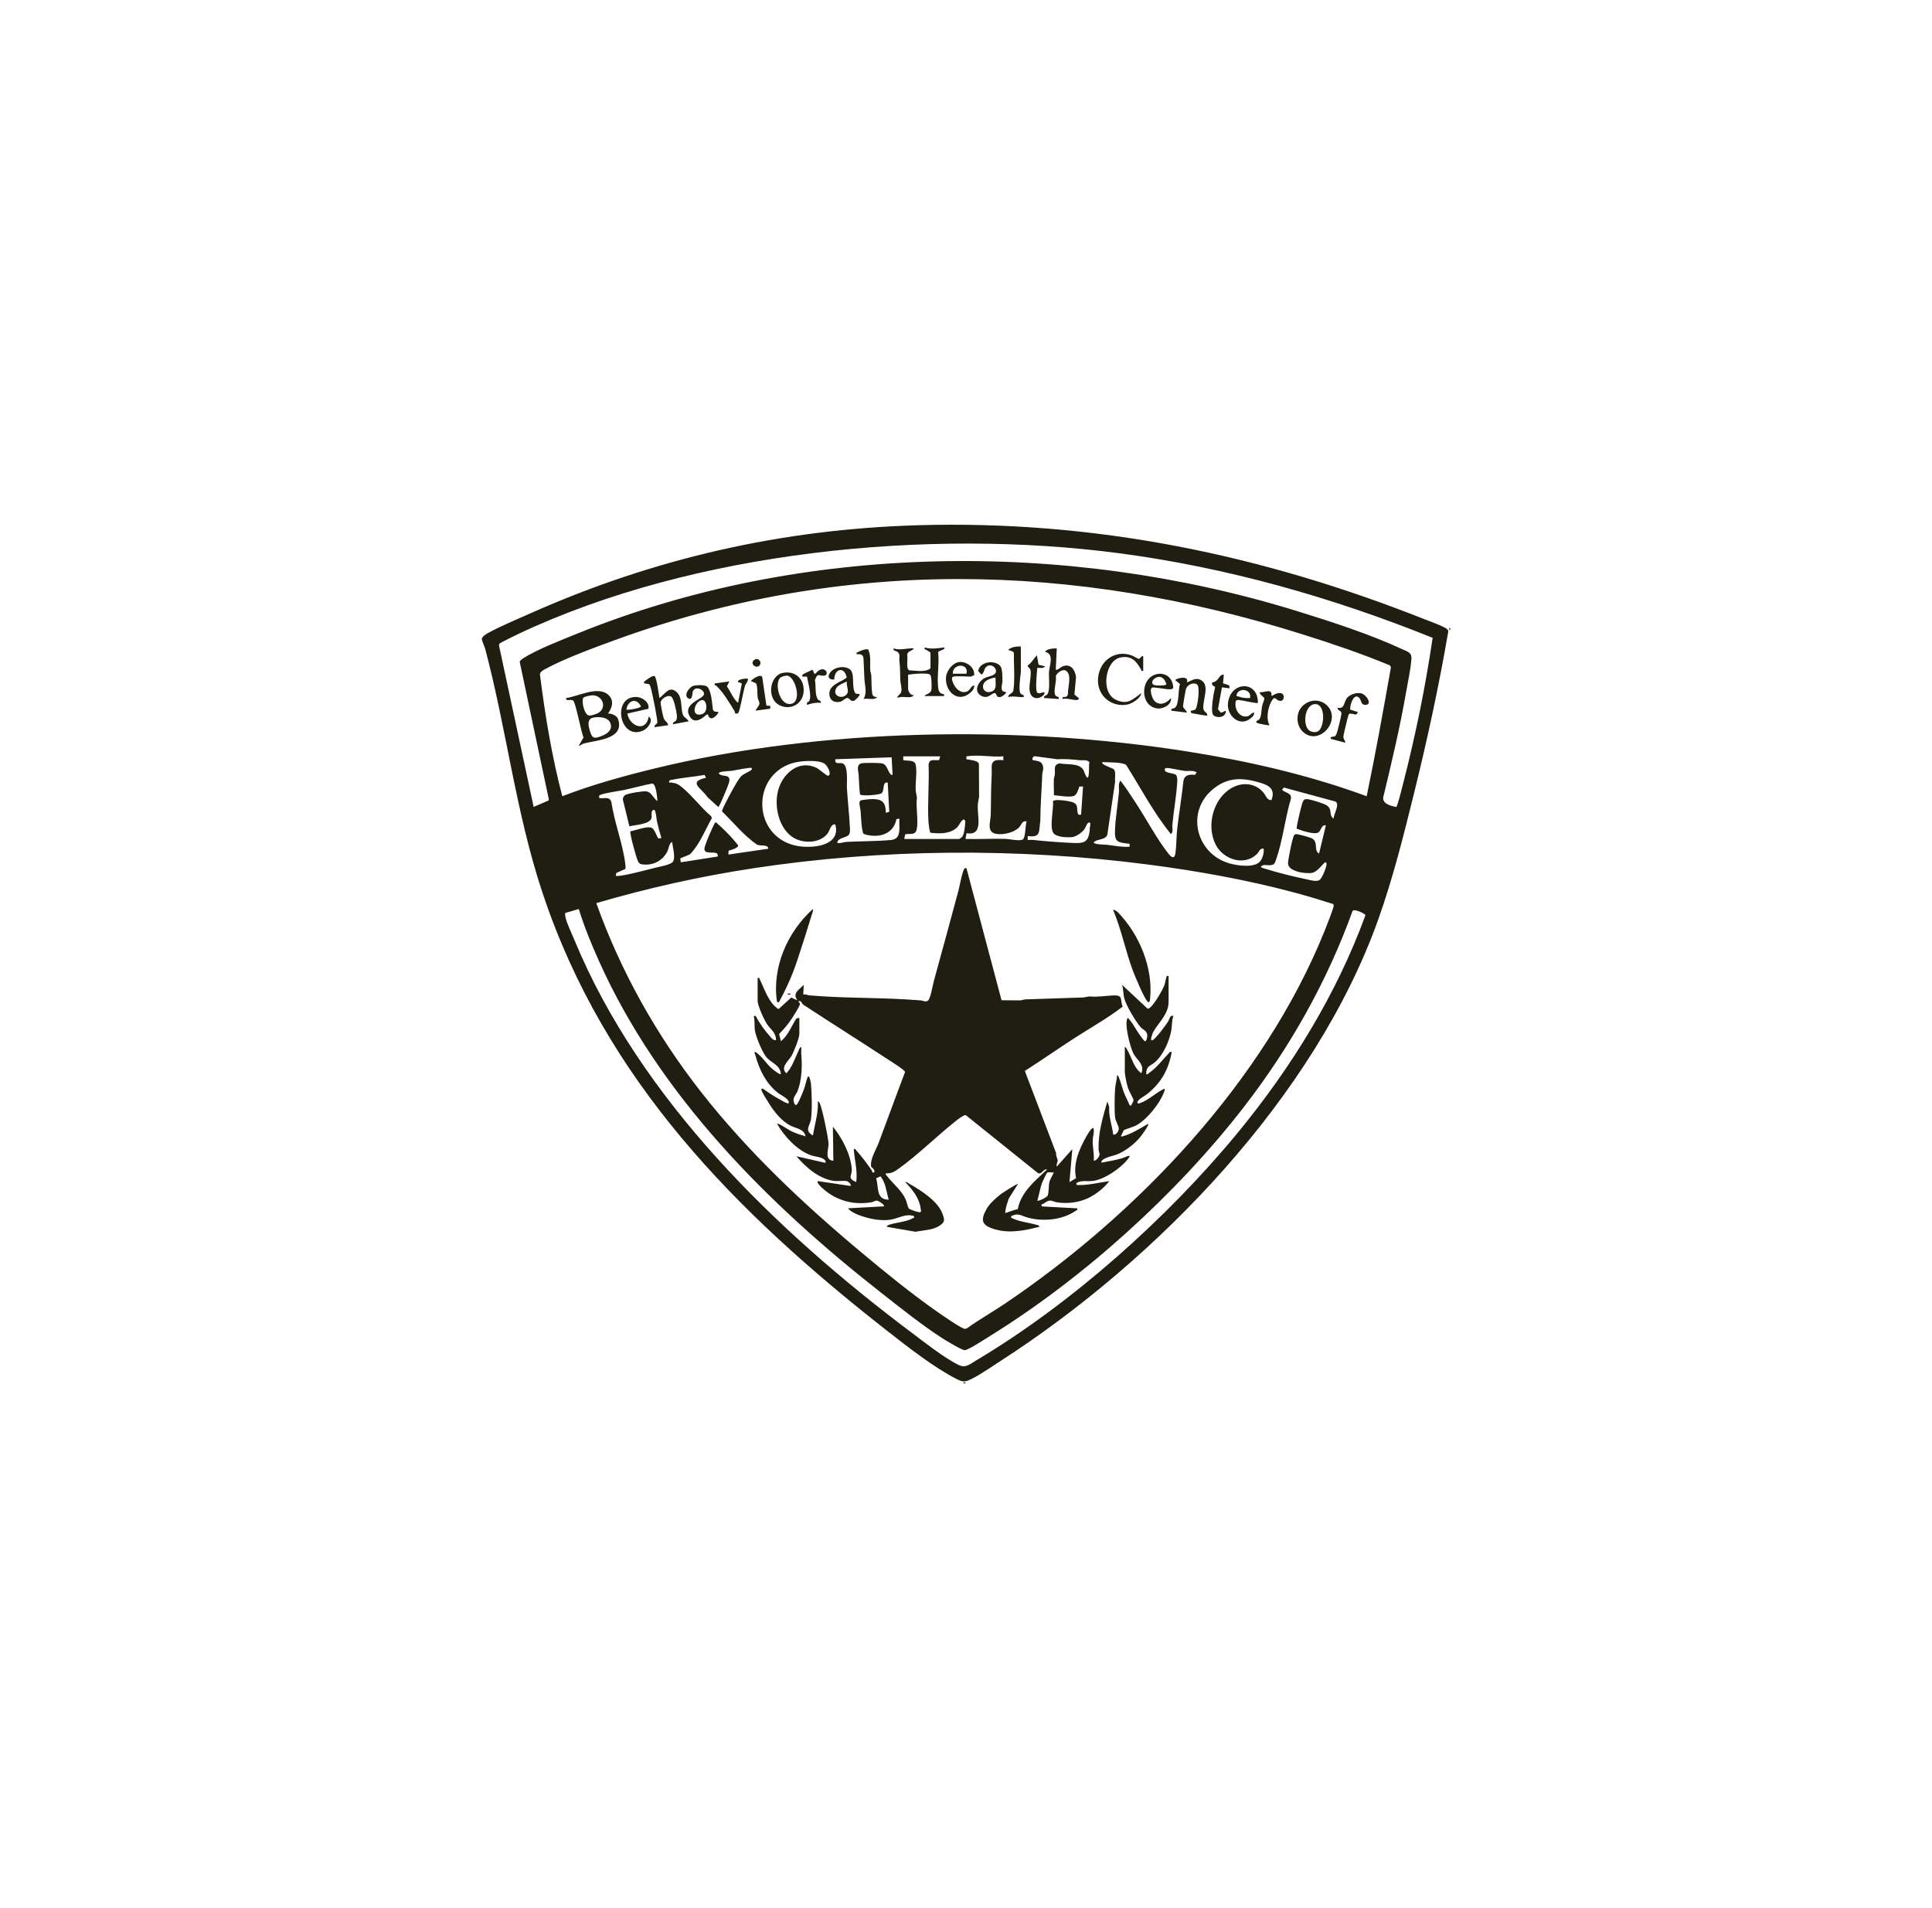 <svg width="81" height="80" viewBox="0 0 81 80" fill="none" xmlns="http://www.w3.org/2000/svg">
<path d="M38.472 22.021C45.894 21.806 52.891 23.25 59.752 25.973C59.928 26.043 60.595 26.282 60.681 26.389C60.702 26.415 60.72 26.438 60.72 26.474C60.327 28.769 59.833 31.043 59.274 33.301C58.84 35.058 58.395 36.834 57.788 38.538C55.133 45.993 48.511 52.825 41.956 57.056C41.596 57.288 41.12 57.621 40.749 57.805C40.443 57.956 40.38 57.957 40.083 57.805C39.145 57.326 38.038 56.457 37.199 55.8C30.829 50.814 25.35 45.284 22.74 37.417C21.621 34.045 21.245 30.616 20.346 27.219C20.316 27.104 20.206 26.878 20.201 26.792C20.196 26.706 20.365 26.593 20.437 26.553C20.967 26.26 21.679 25.963 22.244 25.712C27.433 23.405 32.789 22.187 38.473 22.022L38.472 22.021ZM60.064 26.742C55.859 25.046 51.44 23.792 46.929 23.196C38.934 22.14 29.108 23.105 21.755 26.568C21.646 26.62 20.962 26.952 20.935 26.99C20.917 27.016 20.926 27.053 20.925 27.083L22.374 33.831L23.003 33.56L23.005 33.489L21.788 27.745C21.825 27.67 21.891 27.629 21.958 27.586C22.53 27.222 23.575 26.82 24.227 26.555C33.627 22.74 44.725 22.636 54.367 25.617C55.788 26.056 57.452 26.595 58.793 27.22C59.005 27.319 59.189 27.351 59.174 27.614C59.151 28.028 59.03 28.568 58.957 28.989C58.698 30.487 58.344 31.969 57.989 33.445C57.973 33.711 58.328 33.793 58.537 33.834C58.589 33.827 58.803 32.946 58.835 32.821C59.349 30.821 59.764 28.787 60.064 26.743V26.742ZM57.298 33.382C57.673 31.588 57.996 29.783 58.315 27.978L58.276 27.899C57.09 27.406 55.866 26.991 54.641 26.605C45.038 23.573 35.339 23.357 25.803 26.829C24.888 27.163 23.684 27.602 22.839 28.061C22.763 28.102 22.643 28.176 22.636 28.267C22.854 29.99 23.133 31.704 23.575 33.383C24.827 32.899 26.136 32.539 27.443 32.22C34.411 30.517 42.754 30.391 49.819 31.513C52.359 31.916 54.888 32.495 57.298 33.383V33.382ZM42.066 31.71C41.546 31.753 41.029 31.629 40.517 31.71V31.832C40.653 31.862 40.997 31.877 41.04 32.023L41.049 33.403L41.006 33.645C40.92 34.114 41.299 35.059 40.522 34.934L40.477 35.174C41.039 35.19 41.606 35.154 42.169 35.172C42.336 35.178 42.744 35.277 42.881 35.196C43.001 35.125 42.982 34.588 43.043 34.441C42.848 34.389 42.832 34.586 42.713 34.702C42.502 34.91 42.056 35.013 41.769 34.961C41.347 34.886 41.528 34.46 41.537 34.178C41.554 33.627 41.541 33.094 41.576 32.546C41.604 32.112 41.439 31.802 42.065 31.873V31.71H42.066ZM39.418 31.71H37.87V31.873C38.031 31.902 38.326 31.859 38.382 32.034C38.473 32.323 38.352 32.877 38.399 33.198L38.443 33.441C38.388 33.833 38.514 34.412 38.432 34.779C38.369 35.064 38.06 34.916 37.949 34.989L37.911 35.175H40.212C40.236 35.175 40.329 35.099 40.35 35.069C40.432 34.951 40.454 34.645 40.469 34.492C40.475 34.422 40.478 34.406 40.416 34.36C40.322 34.34 40.202 34.618 40.131 34.687C39.837 34.97 39.383 34.959 39.008 34.913C38.977 34.893 38.932 34.543 38.927 34.464C38.879 33.681 38.965 32.848 38.931 32.059C38.969 31.792 39.168 31.892 39.372 31.869L39.417 31.711L39.418 31.71ZM44.185 33.339C44.192 33.117 44.17 32.89 44.184 32.668C44.188 32.6 44.218 32.535 44.225 32.464C44.245 32.264 44.15 32.078 44.414 32.005C44.702 32.071 45.217 31.98 45.407 32.259C45.478 32.363 45.484 32.516 45.59 32.606C45.688 32.606 45.638 32.059 45.674 31.953C45.556 31.834 45.404 31.889 45.263 31.873C44.952 31.838 44.644 31.813 44.327 31.832L43.391 31.707C43.302 31.693 43.243 31.859 43.314 31.872C43.533 31.911 43.711 31.913 43.736 32.183C43.746 32.298 43.7 32.369 43.697 32.464C43.674 33.119 43.617 33.764 43.616 34.421C43.544 34.85 43.662 35.129 43.086 35.053V35.215C43.16 35.22 43.237 35.207 43.31 35.215C43.821 35.272 44.419 35.316 44.937 35.34C45.455 35.364 45.626 35.335 45.692 34.787C45.664 34.742 45.763 34.483 45.672 34.483C45.567 34.483 45.52 34.69 45.466 34.765C45.373 34.895 45.136 35.067 44.977 35.092C44.777 35.122 44.293 35.105 44.166 34.929C43.99 34.688 44.179 33.903 44.149 33.59C44.223 33.484 44.904 33.587 45.029 33.658C45.226 33.769 45.124 33.962 45.201 34.132C45.223 34.181 45.281 34.15 45.325 34.156L45.407 32.974L45.249 32.979C45.214 33.099 45.146 33.334 45.012 33.374C44.807 33.435 44.406 33.359 44.186 33.34L44.185 33.339ZM37.382 31.751L35.02 31.833C34.99 32.066 35.186 31.966 35.317 32.003C35.58 32.078 35.494 32.811 35.507 33.036C35.539 33.576 35.603 34.123 35.631 34.664C35.636 34.76 35.649 34.923 35.592 34.995C35.475 35.142 35.124 35.109 35.1 35.339C35.235 35.37 35.365 35.305 35.487 35.298C36.109 35.264 36.742 35.275 37.361 35.217C37.821 35.175 37.683 34.663 37.707 34.32L37.582 34.345C37.458 35.013 36.776 35.156 36.21 34.964C36.117 34.87 36.095 34.154 36.079 33.974C36.069 33.867 35.965 33.596 36.104 33.552C36.146 33.539 36.403 33.51 36.465 33.506C36.931 33.48 37.138 33.58 37.138 34.077L37.282 34.036L37.218 32.813C36.964 32.761 37.108 33.167 36.948 33.264C36.837 33.332 36.112 33.39 36.055 33.304C36.023 33.029 36.014 32.745 35.998 32.466C35.99 32.336 35.891 32.069 36.106 32.005C36.202 31.976 36.831 31.982 36.952 32C37.177 32.033 37.2 32.273 37.306 32.419C37.341 32.467 37.351 32.502 37.422 32.486L37.382 31.753V31.751ZM35.019 34.564C34.82 34.542 34.802 34.813 34.693 34.951C34.353 35.384 33.609 35.378 33.19 35.071C32.61 34.645 32.431 33.689 32.655 33.034C32.88 32.38 33.517 31.853 34.233 32.193C34.331 32.239 34.67 32.535 34.713 32.526C34.89 32.49 34.702 32.107 34.569 32.019C34.299 31.838 33.522 31.901 33.209 31.999C31.493 32.535 31.55 35.033 33.34 35.45C33.961 35.594 35.285 35.505 35.019 34.564V34.564ZM49.306 32.494C49.359 32.546 49.362 32.714 49.357 32.79C49.319 33.387 49.208 33.987 49.152 34.583C49.14 34.713 49.201 34.878 49.092 34.97C48.364 34.079 47.832 33.047 47.218 32.077C47.094 31.95 46.417 31.962 46.22 31.954C46.116 32.048 46.676 32.209 46.712 32.266C46.788 32.389 46.734 32.643 46.75 32.79L46.426 34.994C46.333 35.239 46.012 35.153 45.854 35.317C45.85 35.412 46.337 35.41 46.404 35.418C46.722 35.457 47.037 35.524 47.36 35.5V35.378C46.819 35.317 46.721 35.303 46.749 34.746C46.775 34.232 46.867 33.711 46.913 33.197C46.926 33.042 46.873 32.865 46.973 32.728C47.207 33.028 47.413 33.351 47.621 33.668C48.053 34.324 48.535 35.237 49.013 35.822C49.112 35.944 49.239 36.017 49.274 35.805C49.327 35.483 49.317 35.079 49.355 34.745C49.433 34.072 49.547 33.4 49.618 32.725C49.676 32.475 49.879 32.467 50.104 32.486L50.171 32.381C50.014 32.286 49.828 32.34 49.661 32.321C49.518 32.304 48.969 32.179 48.892 32.2C48.828 32.218 48.803 32.281 48.868 32.34C48.957 32.422 49.23 32.418 49.307 32.492L49.306 32.494ZM31.517 32.2C31.469 32.159 30.801 32.3 30.678 32.318C30.61 32.329 30.129 32.334 30.133 32.424C30.263 32.597 30.58 32.435 30.583 32.708C30.584 32.822 30.411 33.21 30.355 33.341C30.323 33.416 30.155 33.831 30.111 33.831L29.663 33.424C29.423 33.051 28.805 32.786 29.602 32.608L29.536 32.49C29.094 32.57 28.638 32.6 28.197 32.69C28.144 32.7 28.085 32.69 28.055 32.752C28.015 32.836 28.122 32.805 28.158 32.81C28.377 32.847 28.434 32.877 28.604 33.016C29.023 33.36 29.39 33.86 29.809 34.216L29.847 34.298C29.558 34.804 29.332 35.408 28.924 35.821L28.519 35.989L28.543 36.154L30.091 35.91C30.134 35.663 29.783 35.79 29.611 35.719C29.563 35.698 29.533 35.651 29.532 35.598C29.528 35.49 29.729 35.022 29.787 34.891C29.814 34.829 29.965 34.489 29.99 34.483C30.041 34.471 30.06 34.516 30.092 34.544C30.289 34.716 30.574 34.998 30.744 35.195C30.777 35.233 30.942 35.428 30.946 35.444C30.971 35.552 30.621 35.643 30.545 35.67L30.54 35.829L32.21 35.584C32.199 35.381 31.867 35.495 31.721 35.401C31.178 35.024 30.744 34.476 30.268 34.016C30.298 33.897 30.356 33.79 30.411 33.681C30.541 33.424 30.884 32.761 31.052 32.57C31.161 32.445 31.298 32.411 31.424 32.331C31.479 32.296 31.535 32.283 31.518 32.201L31.517 32.2ZM53.307 33.544C53.503 33.023 53.121 32.895 52.705 32.781C51.988 32.584 51.404 32.615 50.822 33.115C49.695 34.08 50.172 35.821 51.565 36.205C51.897 36.296 52.632 36.406 52.853 36.085C52.947 35.949 52.996 35.746 52.981 35.581C52.816 35.552 52.793 35.715 52.698 35.807C52.159 36.33 51.284 36.031 50.969 35.415C50.56 34.613 50.865 33.454 51.665 33.022C52.103 32.785 52.625 32.833 52.961 33.218C53.068 33.34 53.121 33.565 53.306 33.544H53.307ZM27.566 33.585C27.546 33.429 27.515 32.864 27.343 32.85C26.941 32.928 26.548 33.038 26.149 33.125C25.993 33.159 25.15 33.272 25.123 33.361C25.116 33.386 25.109 33.459 25.144 33.463C25.335 33.487 25.554 33.381 25.632 33.626C25.753 34.463 26.105 35.359 26.211 36.185C26.222 36.267 26.237 36.351 26.217 36.434L25.84 36.599L25.815 36.724C25.887 36.729 25.958 36.724 26.029 36.714C26.464 36.649 27.044 36.487 27.485 36.379C27.648 36.339 28.134 36.252 28.214 36.129C28.331 35.949 28.201 35.513 28.177 35.298C28.044 35.373 28.045 35.563 27.981 35.693C27.781 36.1 27.35 36.312 26.895 36.235C26.779 36.216 26.745 36.109 26.71 36.013C26.657 35.874 26.386 34.917 26.43 34.853C26.646 34.819 27.132 34.621 27.322 34.707C27.45 34.766 27.516 35.049 27.607 35.158L27.73 35.134C27.66 34.908 27.598 34.675 27.545 34.443C27.524 34.354 27.499 33.969 27.424 33.952C27.265 33.974 27.34 34.172 27.315 34.29C27.255 34.568 26.618 34.582 26.387 34.644L26.112 33.516C26.109 33.459 26.157 33.372 26.201 33.339C26.3 33.264 26.96 33.159 27.098 33.18C27.331 33.216 27.386 33.477 27.568 33.586L27.566 33.585ZM55.913 34.319C55.914 34.133 56.183 33.725 55.993 33.607L53.821 33.017L53.755 33.116C53.883 33.245 54.156 33.241 54.124 33.481C53.88 34.289 53.778 35.255 53.5 36.039C53.441 36.203 53.436 36.258 53.247 36.275C53.119 36.287 52.954 36.226 52.86 36.336C52.899 36.394 52.962 36.398 53.022 36.417C53.538 36.581 54.24 36.755 54.773 36.866C54.924 36.897 55.163 36.97 55.303 36.906C55.424 36.851 55.587 36.411 55.611 36.277C55.62 36.228 55.622 36.157 55.568 36.154C55.498 36.15 55.259 36.559 54.996 36.599C54.732 36.639 53.979 36.544 54.002 36.179C54.014 35.98 54.151 35.321 54.214 35.124C54.236 35.057 54.256 34.974 54.343 34.972C54.435 34.971 54.928 35.106 55.015 35.157C55.285 35.318 55.064 35.657 55.302 35.786L55.588 34.604C55.407 34.566 55.389 34.809 55.285 34.893C55.133 35.016 54.551 34.819 54.364 34.742C54.349 34.648 54.545 33.844 54.59 33.707C54.647 33.535 54.667 33.485 54.864 33.513C55.005 33.533 55.485 33.685 55.603 33.754C55.895 33.928 55.682 34.173 55.913 34.319ZM25 37.865C26.024 40.728 27.527 43.405 29.399 45.792C31.361 48.293 33.666 50.463 36.099 52.497C37.129 53.358 38.224 54.251 39.324 55.018C39.495 55.137 40.323 55.715 40.457 55.716L40.547 55.687C41.048 55.325 41.591 55.021 42.104 54.676C47.682 50.92 52.98 45.353 55.527 39.047C55.59 38.889 55.924 38.059 55.916 37.967C55.914 37.944 55.911 37.922 55.896 37.904C55.371 37.735 54.83 37.572 54.294 37.428C52.266 36.885 50.168 36.509 48.105 36.243C42.68 35.545 36.993 35.577 31.583 36.403C29.356 36.742 27.157 37.232 24.999 37.865H25ZM24.266 38.111L23.701 38.277C23.686 38.334 23.695 38.392 23.706 38.447C23.75 38.681 23.982 39.167 24.084 39.414C26.847 46.093 32.513 51.586 38.2 55.858C38.744 56.266 39.615 56.955 40.204 57.234C40.49 57.37 40.676 57.186 40.922 57.04C44.906 54.673 48.941 51.075 51.881 47.505C54.129 44.776 56.027 41.707 57.246 38.374C57.241 38.306 56.778 38.09 56.708 38.192C55.631 41.169 54.077 43.924 52.143 46.422C49.318 50.071 45.419 53.592 41.493 56.022C41.308 56.136 40.605 56.599 40.45 56.607C40.331 56.612 39.672 56.212 39.527 56.12C38.673 55.573 37.759 54.84 36.955 54.21C32.165 50.458 27.642 45.925 25.115 40.299C24.796 39.587 24.495 38.858 24.266 38.112V38.111Z" fill="#201E10"/>
<path d="M60.8 26.331H60.76V26.413H60.8V26.331Z" fill="#201E10"/>
<path d="M40.478 57.96H40.397V58H40.478V57.96Z" fill="#201E10"/>
<path d="M31.762 41.004C31.853 40.99 31.827 41.004 31.852 41.056C32.065 41.488 32.215 42.03 32.638 42.31L33.173 41.824L33.432 41.941C33.202 41.629 33.511 41.501 33.697 41.289L33.677 41.697C33.772 41.675 33.862 41.726 33.946 41.733C35.258 41.848 36.651 41.823 37.974 41.9C38.177 41.911 38.377 41.932 38.585 41.941C38.69 41.945 38.781 42.02 38.891 41.963C39.012 41.9 39.1 41.32 39.145 41.158C39.495 39.899 39.83 38.637 40.174 37.377C40.253 37.088 40.293 36.751 40.406 36.468C40.428 36.412 40.456 36.386 40.519 36.398L41.99 41.937L42.78 41.942L42.983 41.901L45.428 41.82L45.67 41.776C46 41.812 46.326 41.752 46.647 41.736C47.108 41.712 46.95 41.887 47.066 42.207C46.426 42.699 45.706 43.097 45.027 43.538C44.337 43.986 43.66 44.456 42.967 44.901L44.28 48.35C44.256 48.449 44.343 48.596 44.345 48.644C44.348 48.715 44.277 48.82 44.307 48.911L44.958 48.177L44.837 49.563L45.117 49.394C44.971 48.788 45.266 48.139 45.562 47.619C45.583 47.584 45.831 47.15 45.855 47.341C45.876 47.509 45.82 47.636 45.813 47.788C45.799 48.083 45.884 48.37 45.855 48.666C45.969 48.669 46.094 48.494 46.099 48.399C46.102 48.332 46.06 48.266 46.058 48.197C46.038 47.487 46.234 46.852 46.426 46.18L46.504 46.408C46.475 46.806 46.623 47.176 46.671 47.566C46.789 47.61 46.896 47.425 46.906 47.336C46.918 47.226 46.765 46.995 46.751 46.854C46.717 46.539 46.73 45.954 46.752 45.63C46.764 45.457 46.83 45.258 46.834 45.08C46.89 45.081 46.915 45.196 46.934 45.244C47.011 45.432 47.054 45.635 47.128 45.824C47.199 46.003 47.293 46.166 47.363 46.343C47.459 46.363 47.428 46.333 47.453 46.291C47.478 46.249 47.524 46.163 47.524 46.12C47.524 46.073 47.329 45.736 47.292 45.619C47.242 45.461 47.159 45.082 47.159 44.937V43.898C47.221 43.907 47.235 43.974 47.262 44.019C47.452 44.335 47.527 44.769 47.852 44.998C48.004 44.627 47.674 44.462 47.519 44.17C47.386 43.92 47.114 42.881 47.282 42.674C47.481 42.865 47.61 43.151 47.778 43.38C47.82 43.437 47.954 43.633 47.995 43.652C48.072 43.688 48.098 43.467 48.099 43.428C48.1 43.212 47.919 43.175 47.825 43.069C47.609 42.824 47.201 42.14 47.129 41.829C47.089 41.657 47.102 41.459 47.039 41.288L48.118 42.294C48.295 42.306 48.745 41.501 48.809 41.328C48.856 41.203 48.863 41.088 48.902 40.972C48.923 40.907 48.917 40.914 48.994 40.921V42.001C48.994 42.527 48.568 42.87 48.348 43.27C48.324 43.313 48.181 43.676 48.321 43.611C48.461 43.545 48.873 42.989 48.969 42.834C49.04 42.718 49.046 42.552 49.197 42.593C49.122 42.785 49.142 43.018 49.105 43.215C49.021 43.663 48.759 44.257 48.403 44.55C48.224 44.698 48.054 44.692 48.056 45.018C48.093 45.084 48.127 45.018 48.158 44.997C48.498 44.773 48.773 44.392 49.056 44.101C49.143 44.086 49.12 44.132 49.108 44.194C48.966 44.903 48.651 45.422 48.095 45.87C47.994 45.952 47.718 46.083 47.691 46.2C47.668 46.298 47.756 46.261 47.814 46.242C48.138 46.133 48.489 45.794 48.811 45.649C48.839 45.64 48.839 45.683 48.831 45.71C48.667 46.22 48.099 46.94 47.623 47.191C47.535 47.238 47.135 47.362 47.117 47.387C47.107 47.4 47.003 47.61 46.998 47.625C46.989 47.654 47.031 47.652 47.058 47.645C47.435 47.544 47.804 47.309 48.138 47.116C48.187 47.171 47.852 47.618 47.793 47.687C47.544 47.98 47.192 48.254 46.835 48.399C46.672 48.465 46.259 48.533 46.184 48.686C46.142 48.77 46.23 48.736 46.268 48.729C46.526 48.679 46.787 48.638 47.039 48.563C47.21 48.513 47.507 48.328 47.264 48.625C46.959 48.997 46.307 49.445 45.827 49.511C45.579 49.545 45.347 49.467 45.124 49.603L45.145 49.684C45.606 49.702 46.056 49.583 46.509 49.521C46.27 49.821 45.939 50.091 45.587 50.248C45.188 50.425 44.763 50.469 44.333 50.413C44.23 50.4 44.102 50.329 44.006 50.336C43.884 50.344 43.78 50.48 43.658 50.499L43.678 50.58L45.164 50.662C45.186 50.757 45.149 50.728 45.112 50.754C44.557 51.153 43.731 51.226 43.086 51.049C42.82 50.977 42.702 50.837 42.395 50.988C42.38 51.08 42.396 51.053 42.447 51.078C42.74 51.225 43.129 51.258 43.439 51.348C43.494 51.364 43.563 51.362 43.577 51.435C43.328 51.494 43.073 51.562 42.819 51.594C42.428 51.645 42.085 51.651 41.702 51.537C41.158 51.377 41.091 51.168 41.37 50.674C41.49 50.461 41.776 50.205 41.974 50.056C42.045 50.003 42.651 49.612 42.679 49.641L42.292 50.253C42.236 50.425 42.163 50.623 42.148 50.803C42.142 50.889 42.137 50.862 42.19 50.844C42.35 50.793 42.506 50.729 42.671 50.694C42.805 49.974 43.401 49.508 43.9 49.031C43.724 49 43.697 49.243 43.522 49.188L40.49 46.753C40.413 46.739 40.208 46.894 40.133 46.952C39.31 47.595 38.513 48.401 37.665 49.006C37.485 49.135 37.371 49.204 37.139 49.193C37.124 49.255 37.152 49.26 37.179 49.295C37.438 49.633 37.793 49.894 37.974 50.294C38.016 50.386 38.058 50.635 38.117 50.681C38.163 50.717 38.475 50.822 38.544 50.825C38.641 50.83 38.612 50.763 38.601 50.685C38.539 50.213 38.265 49.892 37.954 49.561C38.022 49.547 38.061 49.596 38.113 49.625C38.601 49.903 39.329 50.357 39.521 50.906C39.608 51.153 39.619 51.235 39.393 51.388C39.11 51.58 38.708 51.577 38.381 51.643L37.18 51.435C37.19 51.37 37.258 51.358 37.309 51.341C37.588 51.251 38.018 51.225 38.268 51.077C38.312 51.051 38.338 51.081 38.32 50.986C37.955 50.861 37.636 51.108 37.277 51.145C36.946 51.179 36.61 51.129 36.292 51.038C36.053 50.969 35.707 50.849 35.55 50.66L37.057 50.578C37.114 50.522 36.83 50.337 36.752 50.337C36.683 50.337 36.61 50.395 36.539 50.406C35.775 50.532 35.068 50.344 34.49 49.825C34.442 49.782 34.222 49.585 34.288 49.519L35.652 49.722C35.719 49.672 35.566 49.539 35.522 49.526C35.396 49.489 35.158 49.53 35.004 49.515C34.37 49.452 33.786 48.944 33.391 48.479L34.521 48.735C34.57 48.761 34.646 48.749 34.612 48.683C34.523 48.506 34.179 48.501 34.002 48.438C33.412 48.226 32.883 47.645 32.577 47.114C32.625 47.072 33.084 47.384 33.179 47.429C33.334 47.502 33.521 47.57 33.687 47.613C33.723 47.622 33.792 47.681 33.758 47.583C33.67 47.33 33.362 47.304 33.16 47.203C32.759 47.003 32.45 46.603 32.219 46.229C32.144 46.107 31.962 45.825 31.926 45.706C31.909 45.649 31.931 45.634 31.986 45.646C32.177 45.784 32.401 45.932 32.605 46.046C32.697 46.097 32.925 46.233 33.006 46.257C33.064 46.275 33.077 46.252 33.067 46.195C33.041 46.048 32.719 45.906 32.599 45.808C32.104 45.403 31.838 44.856 31.671 44.25C31.659 44.208 31.607 44.122 31.661 44.096C31.948 44.278 32.113 44.59 32.373 44.81C32.422 44.853 32.697 45.073 32.74 45.033C32.702 44.625 32.318 44.57 32.111 44.298C31.949 44.084 31.676 43.439 31.645 43.175C31.622 42.988 31.654 42.794 31.6 42.609L31.681 42.589C31.841 42.902 32.058 43.203 32.294 43.464C32.361 43.539 32.422 43.629 32.538 43.607C32.529 43.298 32.331 43.177 32.178 42.969C32.046 42.789 31.764 42.163 31.764 41.957V40.999L31.762 41.004ZM33.513 42.675V43.348C33.513 43.524 33.289 44.081 33.195 44.252C33.07 44.479 32.72 44.725 32.943 44.978C32.97 45.017 33.004 44.96 33.024 44.937C33.214 44.722 33.368 44.288 33.493 44.02C33.516 43.972 33.533 43.908 33.594 43.898C33.601 43.999 33.586 44.103 33.594 44.204C33.638 44.692 33.62 45.287 33.434 45.754C33.366 45.924 33.219 46.006 33.288 46.223C33.306 46.28 33.351 46.377 33.412 46.302C33.506 46.188 33.648 45.816 33.708 45.661C33.767 45.506 33.794 45.328 33.848 45.19C33.932 44.974 33.999 45.413 34.003 45.467C34.036 45.895 34.055 46.511 34 46.931C33.965 47.196 33.701 47.391 34.084 47.607C34.157 47.132 34.316 46.666 34.288 46.18C34.299 46.166 34.335 46.203 34.349 46.221C34.457 46.366 34.731 47.726 34.738 47.954C34.745 48.183 34.544 48.633 34.939 48.666L34.919 47.239C35.308 47.709 35.667 48.4 35.711 49.017C35.731 49.304 35.498 49.383 35.897 49.562C35.963 49.101 35.824 48.637 35.795 48.176C35.873 48.157 35.873 48.205 35.91 48.245C36.138 48.497 36.356 48.793 36.55 49.073C36.581 49.118 36.538 49.18 36.65 49.155C36.707 49.032 36.531 48.939 36.527 48.925C36.461 48.616 36.727 48.211 36.832 47.931C37.208 46.937 37.568 45.935 37.946 44.942C37.929 44.858 37.334 44.487 37.217 44.41C36.042 43.64 34.85 42.894 33.678 42.122C33.586 42.049 33.62 41.945 33.473 41.981C33.45 42 33.552 42.043 33.537 42.105C33.514 42.208 33.315 42.52 33.245 42.63C33.075 42.9 32.887 43.129 32.663 43.354L32.74 43.652C33.043 43.415 33.182 43.016 33.389 42.7L33.513 42.674V42.675ZM44.184 49.156C44.114 49.169 43.953 49.13 43.906 49.163C43.88 49.181 43.728 49.493 43.705 49.552C43.605 49.806 43.57 50.078 43.492 50.338C43.535 50.374 43.888 50.2 43.92 50.134C43.977 50.018 43.962 49.732 43.989 49.592C44.019 49.438 44.122 49.297 44.183 49.156H44.184ZM37.26 50.297C37.159 49.968 37.139 49.595 36.914 49.32L36.731 49.401C36.853 49.774 36.711 50.299 37.26 50.297Z" fill="#201E10"/>
<path d="M32.656 42.023L32.575 42.003C32.362 40.548 33.013 39.073 34.083 38.11C34.096 38.184 34.07 38.237 34.05 38.302C33.849 38.956 33.638 39.632 33.421 40.281C33.22 40.884 32.958 41.467 32.656 42.023Z" fill="#201E10"/>
<path d="M46.668 38.151C46.702 38.119 46.838 38.217 46.872 38.252C47.771 39.181 48.352 40.579 48.218 41.883C48.211 41.945 48.215 41.983 48.155 42.023C48.029 42.02 47.561 40.873 47.493 40.689C47.183 39.854 47.016 38.971 46.668 38.152V38.151Z" fill="#201E10"/>
<path d="M33.145 41.657H33.023V41.697H33.145V41.657Z" fill="#201E10"/>
<path d="M25.488 29.917C25.639 29.905 25.87 30.006 25.918 30.16C26.187 31.021 24.959 31.026 24.451 31.182C24.375 31.205 24.343 31.27 24.267 31.262L24.466 30.918C24.36 30.703 24.139 29.436 24.024 29.366C23.92 29.304 23.706 29.423 23.737 29.266C24.234 29.2 25.056 28.747 25.49 29.121C25.762 29.356 25.674 29.661 25.489 29.917H25.488ZM24.828 29.152C24.751 29.155 24.485 29.203 24.449 29.264C24.375 29.432 24.505 29.977 24.696 30C24.776 30.01 25.007 29.937 25.078 29.894C25.474 29.661 25.254 29.139 24.828 29.152ZM24.865 30.089C24.582 30.151 24.679 30.48 24.743 30.684C24.84 30.991 24.948 30.963 25.226 30.857C25.471 30.763 25.711 30.584 25.58 30.294C25.473 30.058 25.087 30.04 24.865 30.089Z" fill="#201E10"/>
<path d="M39.011 27.37C39.002 27.337 38.861 27.267 38.819 27.238C38.782 27.212 38.745 27.241 38.767 27.145C39.034 27.226 39.312 27.182 39.581 27.145C39.687 27.235 39.28 27.288 39.334 27.367C39.386 27.836 39.272 28.423 39.338 28.876C39.347 28.932 39.376 29.003 39.416 29.043C39.493 29.122 39.608 29.062 39.581 29.184H38.766C38.783 29.117 38.885 29.113 38.949 29.062C38.984 29.034 39.031 28.994 39.043 28.952C39.072 28.855 39.059 28.366 39.002 28.296C38.915 28.189 38.236 28.26 38.073 28.287V28.878C38.073 28.98 38.179 29.179 38.318 29.143C38.177 29.329 37.83 29.144 37.626 29.264C37.62 29.14 37.767 29.122 37.788 28.999C37.819 28.822 37.751 28.673 37.745 28.512C37.736 28.217 37.741 27.992 37.706 27.696C37.692 27.568 37.751 27.448 37.648 27.346C37.575 27.275 37.435 27.304 37.463 27.186C37.758 27.28 38.021 27.164 38.318 27.186C38.244 27.302 38.059 27.282 38.033 27.451C38.075 27.606 37.973 28.02 38.113 28.103C38.392 28.11 38.786 28.205 39.011 28.02V27.368L39.011 27.37Z" fill="#201E10"/>
<path d="M27.648 29.265C27.853 29.127 28.024 28.786 28.297 28.961C28.663 29.197 28.506 29.707 28.646 29.997C28.688 30.084 28.835 30.142 28.869 30.243L28.217 30.365C28.197 30.254 28.319 30.272 28.352 30.193C28.382 30.121 28.383 30.059 28.377 29.983C28.366 29.84 28.249 29.261 28.136 29.203C27.978 29.122 27.715 29.295 27.697 29.454C27.69 29.511 27.8 30.05 27.829 30.121C27.88 30.245 28.003 30.283 28.012 30.406L27.442 30.488C27.423 30.392 27.537 30.369 27.558 30.297C27.582 30.216 27.354 29.101 27.309 28.93C27.295 28.877 27.258 28.733 27.23 28.703C27.161 28.633 26.983 28.708 26.995 28.593C27.057 28.529 27.378 28.295 27.444 28.346C27.53 28.411 27.623 29.117 27.646 29.266L27.648 29.265Z" fill="#201E10"/>
<path d="M44.305 27.186L44.264 28.083C44.379 28.084 44.45 27.98 44.549 27.94C44.886 27.804 45.074 28.079 45.113 28.389L45.045 29.118L45.221 29.265C45.259 29.289 45.194 29.341 45.178 29.345C45.054 29.378 44.715 29.25 44.549 29.306C44.521 29.171 44.639 29.25 44.712 29.205C44.744 29.186 44.759 29.139 44.775 29.104C44.754 28.826 44.96 28.301 44.693 28.122C44.56 28.032 44.312 28.201 44.264 28.348C44.313 28.566 44.149 28.962 44.243 29.144C44.286 29.228 44.419 29.189 44.387 29.306L43.776 29.265C43.748 29.151 43.858 29.192 43.917 29.101C44.033 28.921 43.966 28.422 43.979 28.184C43.995 27.892 44.215 27.418 43.817 27.329C43.87 27.205 44.18 27.177 44.305 27.186Z" fill="#201E10"/>
<path d="M47.93 27.513V28.124C47.835 28.142 47.866 28.117 47.84 28.072C47.638 27.72 47.446 27.479 46.983 27.564C46.334 27.683 46.127 29.029 46.781 29.337C47.275 29.571 47.474 29.331 47.849 29.062C47.824 29.283 47.446 29.508 47.249 29.542C46.614 29.651 46.045 29.203 46.033 28.553C46.02 27.773 46.705 27.206 47.453 27.482C47.521 27.507 47.719 27.628 47.748 27.626C47.797 27.624 47.842 27.485 47.931 27.514L47.93 27.513Z" fill="#201E10"/>
<path d="M49.764 28.613C49.988 28.518 50.162 28.38 50.388 28.538C50.729 28.777 50.396 29.392 50.456 29.734C50.478 29.857 50.623 29.874 50.618 29.999C50.595 30.02 50.146 29.934 50.068 29.919C50.016 29.908 49.956 29.919 49.926 29.857C49.88 29.761 50.088 29.807 50.132 29.729C50.216 29.581 50.326 28.786 50.184 28.693C50.024 28.59 49.786 28.709 49.723 28.881C49.705 28.931 49.595 29.576 49.598 29.613C49.605 29.698 49.746 29.781 49.762 29.878L49.11 29.797C49.083 29.682 49.18 29.727 49.254 29.677C49.444 29.546 49.39 28.91 49.469 28.68L49.273 28.513C49.272 28.458 49.876 28.276 49.762 28.615L49.764 28.613Z" fill="#201E10"/>
<path d="M54.622 30.679C54.357 30.431 54.322 29.958 54.547 29.672C54.83 29.313 55.357 29.264 55.669 29.611C56.23 30.234 55.289 31.302 54.622 30.679ZM55.291 30.64C55.543 30.417 55.571 29.494 55.125 29.521C54.679 29.548 54.596 30.462 54.92 30.646C55.023 30.704 55.2 30.72 55.291 30.639V30.64Z" fill="#201E10"/>
<path d="M29.683 29.957H29.624C29.391 30.18 29.075 30.369 28.894 29.994C28.647 29.484 29.474 29.313 29.515 29.116C29.553 28.939 29.175 28.725 29.051 28.978C29.021 29.041 29.044 29.375 28.868 29.286C28.647 29.175 28.869 28.839 29.041 28.765C29.156 28.716 29.523 28.707 29.624 28.772C29.828 28.904 29.856 29.529 29.891 29.767L29.953 29.831L30.129 29.854C30.036 30.046 29.762 30.276 29.682 29.956L29.683 29.957ZM29.427 29.351C29.099 29.413 28.938 30.098 29.441 29.939C29.712 29.853 29.633 29.312 29.427 29.351Z" fill="#201E10"/>
<path d="M56.609 29.752L56.932 29.856L56.865 29.961L56.623 29.918C56.588 29.913 56.563 29.928 56.544 29.957C56.519 29.997 56.325 30.809 56.322 30.88C56.316 30.995 56.403 31.037 56.402 31.14L55.791 30.977C55.762 30.843 55.893 30.925 55.978 30.858C56.002 30.84 56.013 30.81 56.027 30.785C56.069 30.706 56.231 30.035 56.239 29.933C56.252 29.766 56.072 29.819 56.077 29.672C56.398 29.746 56.329 29.403 56.497 29.237C56.63 29.104 56.882 29.027 57.067 29.069C57.294 29.121 57.559 29.556 57.237 29.553C57.055 29.552 57.082 29.371 56.992 29.266C56.769 29.009 56.583 29.568 56.609 29.751V29.752Z" fill="#201E10"/>
<path d="M36.038 29.101C36.079 29.138 35.856 29.366 35.806 29.381C35.651 29.427 35.626 29.266 35.53 29.264C35.434 29.261 35.336 29.396 35.235 29.419C34.949 29.485 34.752 29.335 34.773 29.04C34.801 28.652 35.487 28.514 35.496 28.389C35.393 27.923 34.975 28.044 34.978 28.489C34.769 28.507 34.669 28.393 34.798 28.207C34.961 27.971 35.396 27.889 35.631 28.062C35.866 28.235 35.676 28.872 35.876 29.081L36.039 29.101H36.038ZM35.509 28.571C35.38 28.633 35.137 28.719 35.066 28.842C34.857 29.205 35.38 29.357 35.529 29.06C35.593 28.933 35.467 28.725 35.508 28.571H35.509Z" fill="#201E10"/>
<path d="M32.809 28.214C33.323 28.105 33.708 28.445 33.695 28.959C33.683 29.472 33.212 29.773 32.752 29.599C32.109 29.355 32.254 28.33 32.81 28.214H32.809ZM32.708 28.419C32.45 28.678 32.707 29.65 33.2 29.502C33.613 29.378 33.354 28.431 33.037 28.334C32.956 28.308 32.766 28.362 32.709 28.419H32.708Z" fill="#201E10"/>
<path d="M26.303 29.917C26.39 30.454 27.093 30.726 27.199 30.04C27.427 30.195 27.161 30.534 26.984 30.619C25.98 31.103 25.617 29.188 26.69 29.221C26.924 29.229 27.255 29.456 27.181 29.717L26.302 29.917H26.303ZM26.262 29.754C26.357 29.773 26.873 29.688 26.872 29.612C26.675 29.23 26.315 29.373 26.262 29.754Z" fill="#201E10"/>
<path d="M52.737 29.469C52.701 29.508 52.052 29.354 51.937 29.348C51.795 29.34 51.8 29.41 51.797 29.53C51.79 29.801 52.004 30.099 52.301 30.032C52.421 30.004 52.457 29.881 52.574 29.877C52.594 29.984 52.524 30.039 52.453 30.102C51.986 30.515 51.412 30.006 51.485 29.459C51.606 28.541 52.759 28.537 52.737 29.469L52.737 29.469ZM52.411 29.265C52.483 28.883 51.928 28.816 51.845 29.127C51.825 29.204 51.868 29.181 51.923 29.202C52.081 29.26 52.242 29.276 52.411 29.265Z" fill="#201E10"/>
<path d="M42.034 28.97C42.062 29.005 42.202 29.009 42.188 29.04C42.114 29.132 41.938 29.288 41.82 29.205C41.78 29.177 41.77 29.078 41.715 29.062C41.6 29.028 41.451 29.309 41.18 29.192C40.813 29.034 40.966 28.629 41.237 28.455C41.372 28.368 41.565 28.355 41.674 28.281C41.921 28.116 41.567 27.729 41.33 27.977C41.251 28.061 41.263 28.218 41.149 28.285L41.012 28.137C41.069 27.731 41.723 27.648 41.947 27.936C42.034 28.048 42.028 28.442 42.026 28.591C42.024 28.694 41.944 28.859 42.034 28.969V28.97ZM41.739 28.408C41.598 28.418 41.358 28.498 41.272 28.613C41.129 28.806 41.257 29.06 41.506 29.012C41.828 28.95 41.726 28.663 41.739 28.409V28.408Z" fill="#201E10"/>
<path d="M48.39 29.375C48.605 29.615 48.919 29.488 49.091 29.264C49.141 29.539 48.768 29.729 48.532 29.704C48.091 29.659 47.903 29.219 47.989 28.813C48.15 28.058 49.153 28.053 49.189 28.83C49.163 28.909 49.077 28.896 49.01 28.899C48.867 28.904 48.356 28.788 48.294 28.833C48.18 28.913 48.311 29.287 48.39 29.375V29.375ZM48.61 28.378C48.343 28.384 48.174 28.688 48.439 28.734C48.514 28.747 48.813 28.747 48.868 28.715C48.93 28.679 48.888 28.661 48.877 28.623C48.846 28.511 48.734 28.375 48.61 28.379V28.378Z" fill="#201E10"/>
<path d="M39.968 28.368C39.851 28.399 39.948 28.61 39.981 28.681C40.082 28.894 40.304 29.094 40.549 28.989C40.691 28.928 40.698 28.754 40.844 28.735C40.857 28.873 40.758 28.98 40.66 29.06C40.14 29.488 39.607 28.97 39.662 28.387C39.689 28.107 39.957 27.763 40.254 27.754C40.551 27.745 40.885 27.999 40.839 28.323C40.791 28.312 40.719 28.368 40.701 28.368C40.531 28.368 40.095 28.334 39.968 28.368ZM40.518 28.246C40.639 27.788 39.921 27.812 39.948 28.246H40.518Z" fill="#201E10"/>
<path d="M42.799 27.105L42.8 28.187C42.775 28.375 42.702 28.915 42.778 29.062C42.821 29.146 42.953 29.107 42.921 29.223C42.693 29.241 42.495 29.168 42.27 29.223C42.27 29.09 42.434 29.094 42.484 28.967C42.492 28.947 42.513 28.681 42.516 28.634C42.536 28.221 42.501 27.789 42.508 27.374L42.476 27.325L42.27 27.247C42.404 27.121 42.62 27.1 42.799 27.103V27.105Z" fill="#201E10"/>
<path d="M31.354 28.45C31.372 28.576 31.271 28.646 31.233 28.757C31.175 28.927 31.014 29.85 30.948 29.898C30.909 29.927 30.868 29.917 30.825 29.916C30.819 29.867 30.803 29.823 30.777 29.781C30.558 29.436 30.321 29.012 30.021 28.744C29.995 28.721 29.942 28.75 29.968 28.653L30.579 28.571L30.473 28.777C30.641 28.997 30.728 29.293 30.945 29.468L31.1 28.672C31.092 28.595 30.899 28.645 30.945 28.552C30.984 28.472 31.262 28.445 31.352 28.45H31.354Z" fill="#201E10"/>
<path d="M36.401 27.232C36.53 27.517 36.465 27.81 36.486 28.104C36.491 28.174 36.523 28.238 36.528 28.308C36.545 28.553 36.53 28.837 36.568 29.082C36.586 29.191 36.669 29.229 36.771 29.226C36.675 29.373 36.367 29.262 36.201 29.306C36.367 29.058 36.256 28.738 36.241 28.471C36.225 28.173 36.22 27.873 36.2 27.575C36.176 27.426 36.041 27.419 35.916 27.431C35.898 27.336 35.924 27.366 35.968 27.34C36.048 27.294 36.331 27.182 36.4 27.231L36.401 27.232Z" fill="#201E10"/>
<path d="M53.307 29.184C53.433 29.122 53.542 29.037 53.693 29.06C53.901 29.092 53.854 29.474 53.593 29.366C53.493 29.324 53.455 29.191 53.352 29.332C53.166 29.587 53.062 30.12 53.225 30.406C53.205 30.424 52.749 30.342 52.695 30.305C52.602 30.241 52.759 30.203 52.796 30.159C52.889 30.051 52.883 29.767 52.91 29.621C52.925 29.538 53.012 29.323 53.009 29.283C53.004 29.217 52.792 29.127 52.817 29.019C53.033 29.052 53.34 28.829 53.306 29.182L53.307 29.184Z" fill="#201E10"/>
<path d="M51.311 28.287L51.275 28.649L51.531 28.733L51.554 28.858L51.231 28.819L51.064 29.733L51.174 29.872C51.282 29.899 51.418 29.719 51.391 29.857C51.347 30.081 51.058 30.114 50.888 30.002C50.718 29.89 50.894 29.012 50.946 28.802C50.866 28.738 50.793 28.747 50.82 28.614C50.881 28.608 50.932 28.585 50.981 28.551C51.112 28.457 51.143 28.267 51.309 28.288L51.311 28.287Z" fill="#201E10"/>
<path d="M34.299 29.335C34.333 29.376 34.436 29.369 34.41 29.469C34.202 29.447 34.033 29.486 33.839 29.551C33.801 29.413 33.896 29.443 33.921 29.402C34.049 29.192 33.875 28.622 33.834 28.374C33.799 28.349 33.582 28.41 33.636 28.308C33.677 28.23 33.945 28.152 34.029 28.089L34.085 28.103C34.161 28.387 34.202 28.186 34.331 28.107C34.632 27.922 34.801 28.339 34.513 28.331C34.312 28.326 34.28 28.212 34.166 28.513C34.218 28.749 34.153 29.155 34.3 29.336L34.299 29.335Z" fill="#201E10"/>
<path d="M43.541 27.87L43.816 27.939C43.737 28.042 43.6 27.992 43.491 28.001C43.472 28.168 43.393 28.978 43.489 29.043C43.576 29.102 43.686 29.027 43.777 29.02C43.868 29.116 43.507 29.396 43.286 29.206C43.026 28.983 43.262 28.423 43.206 28.103C43.19 28.007 43.072 27.965 43.085 27.903C43.255 27.787 43.334 27.62 43.472 27.472L43.542 27.87H43.541Z" fill="#201E10"/>
<path d="M32.133 29.586L32.291 29.591V29.713L31.68 29.795C31.708 29.697 31.84 29.592 31.84 29.491C31.84 29.418 31.776 29.328 31.765 29.242C31.739 29.056 31.775 28.843 31.703 28.652L31.477 28.553C31.553 28.465 31.905 28.227 31.959 28.396L32.133 29.588V29.586Z" fill="#201E10"/>
<path d="M31.833 27.91C31.697 28.047 31.427 27.823 31.615 27.672C31.785 27.536 31.973 27.769 31.833 27.91Z" fill="#201E10"/>
</svg>
